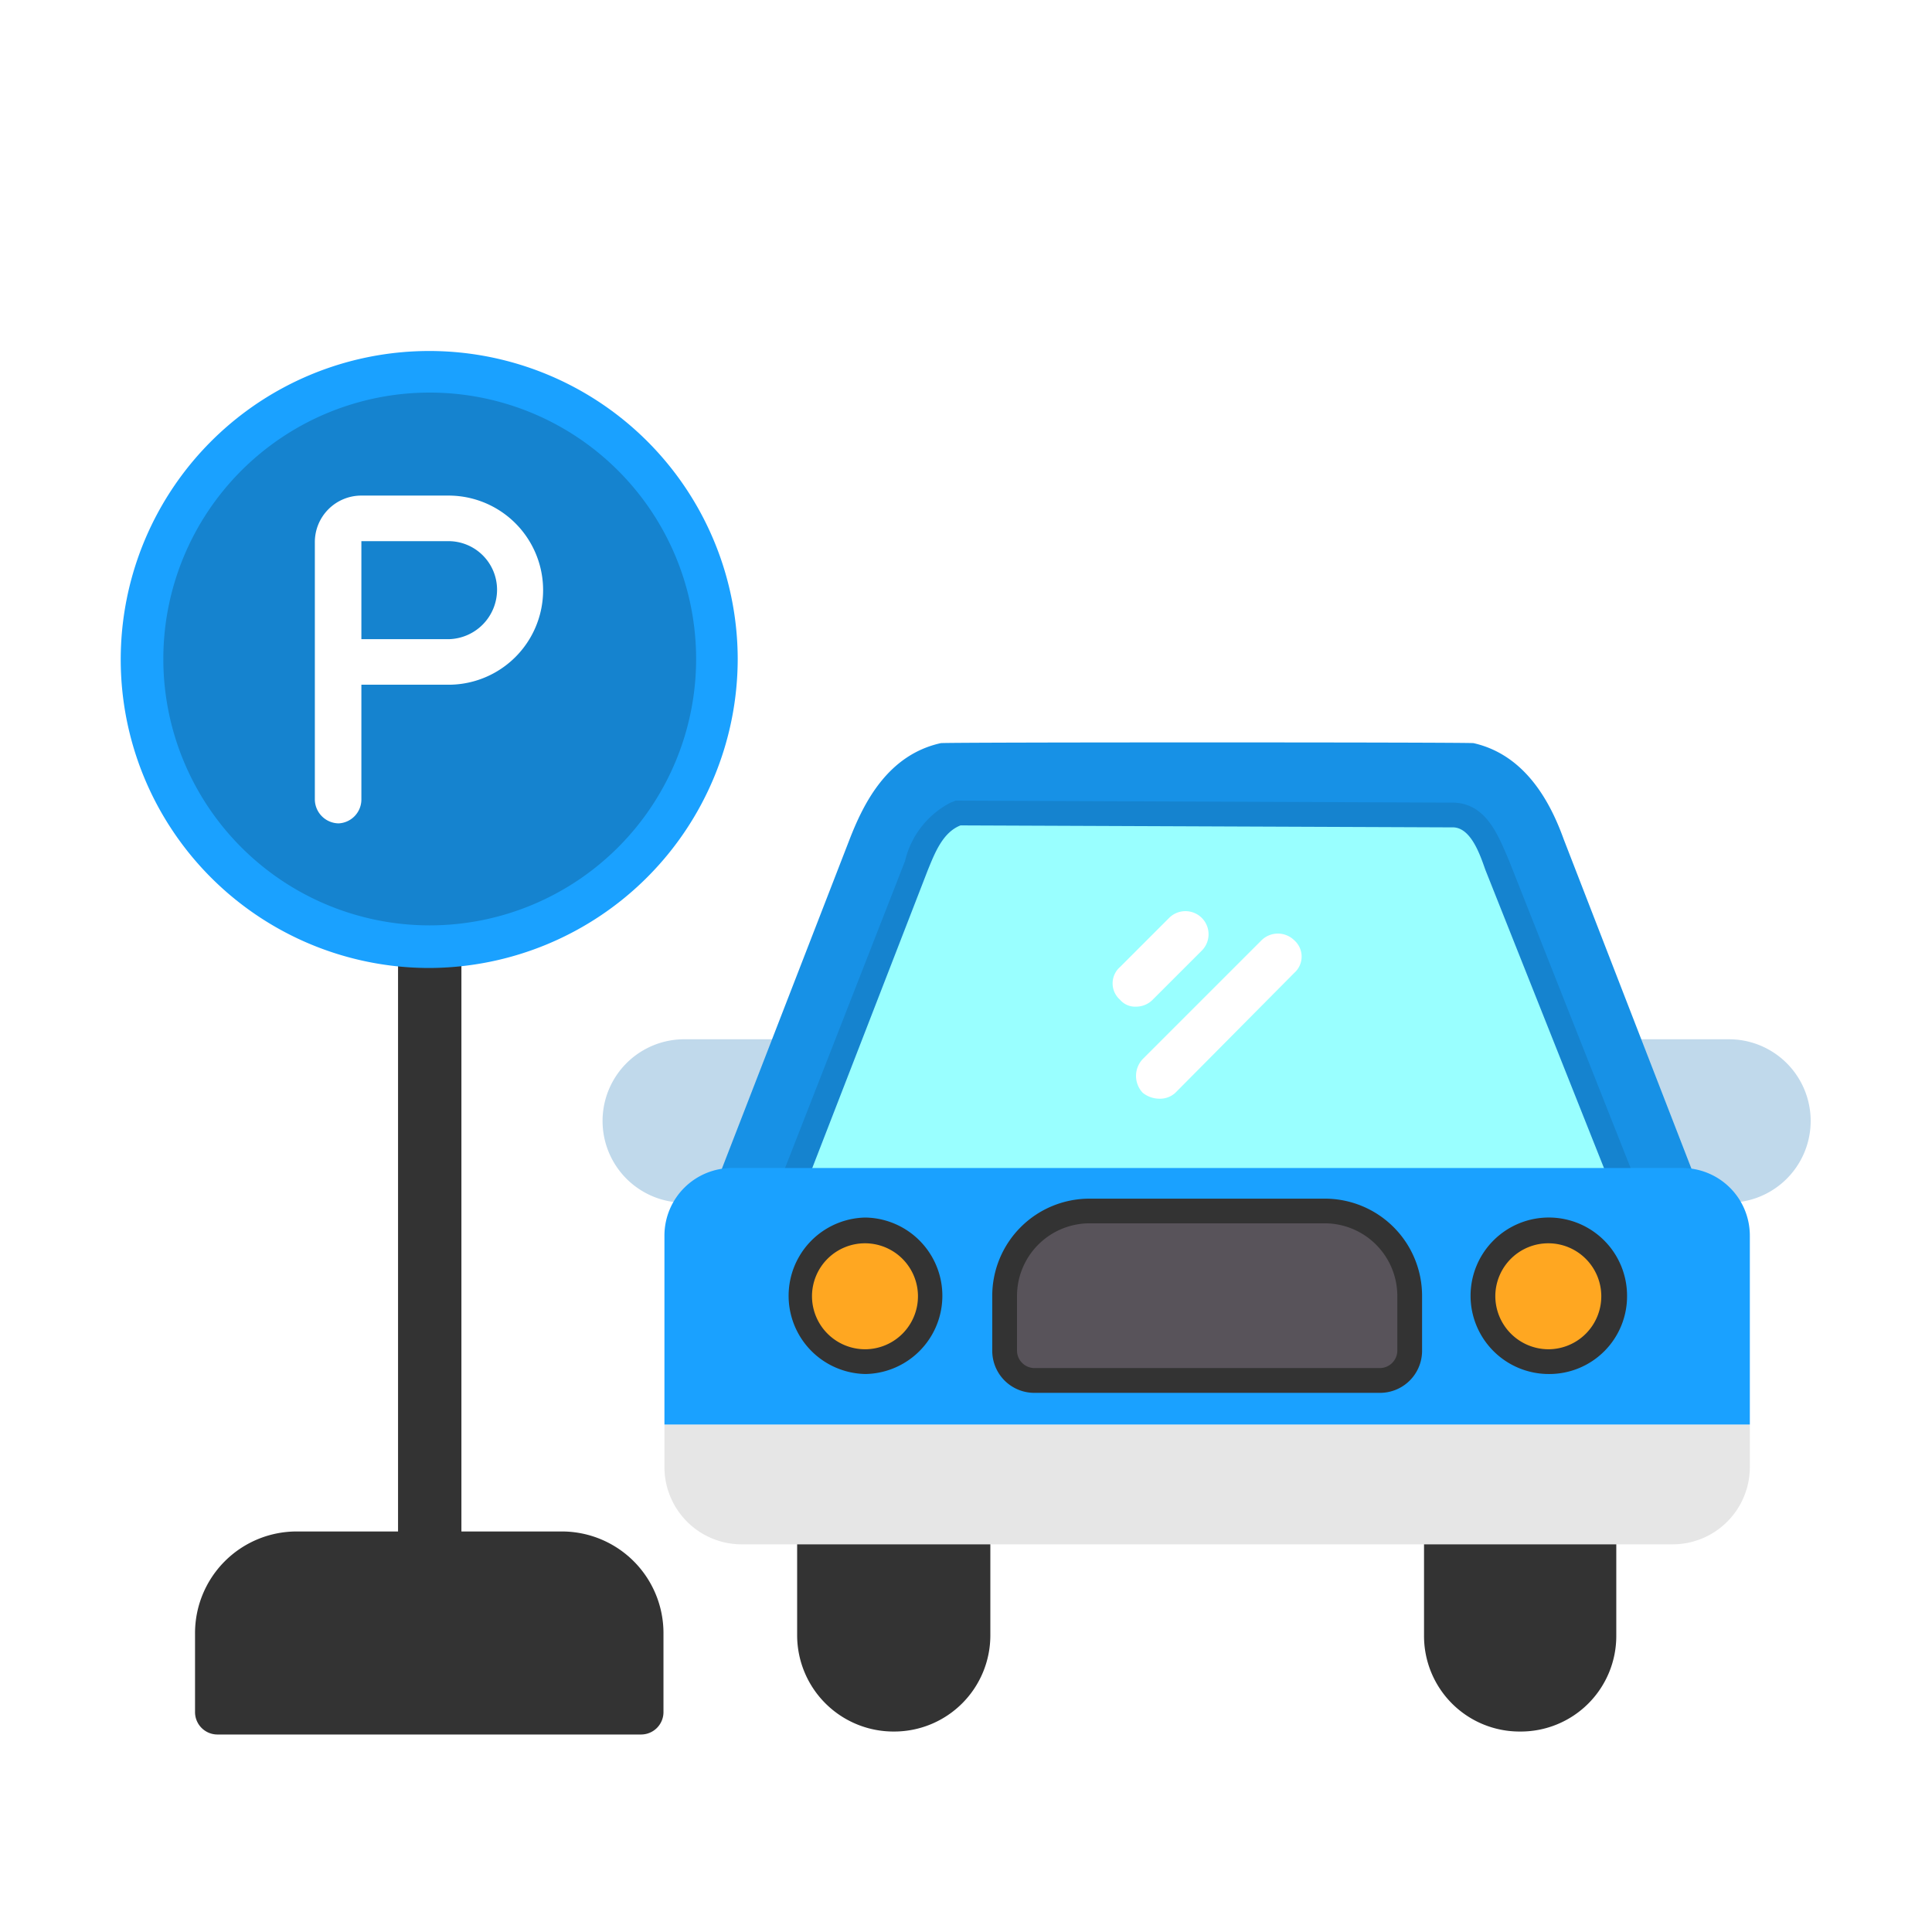 <svg xmlns="http://www.w3.org/2000/svg" width="80" height="80" viewBox="0 0 80 80">
  <g id="charge-cooperate-i1" transform="translate(-347 -2856)">
    <rect id="Rectangle_20452" data-name="Rectangle 20452" width="80" height="80" transform="translate(347 2856)" fill="#fff"/>
    <g id="Layer_x0020_1" transform="translate(352 2864.178)">
      <path id="Path_86774" data-name="Path 86774" d="M281.312,758.188c-.738,0-1.312-.451-1.312-.984V731.943c0-.533.574-.943,1.312-.943.7,0,1.312.41,1.312.943V757.2C282.624,757.737,282.009,758.188,281.312,758.188Z" transform="translate(-268.518 -701.023)" fill="#333" fill-rule="evenodd"/>
      <g id="_601947168">
        <path id="Path_86775" data-name="Path 86775" d="M492.454,856.766h-2.091a3.383,3.383,0,0,1,0-6.766H494.5a.738.738,0,0,1,.615.287.754.754,0,0,1,.082.656l-2.091,5.331A.7.7,0,0,1,492.454,856.766Z" transform="translate(-467.029 -815.144)" fill="#c0d9eb" fill-rule="evenodd"/>
        <path id="Path_86776" data-name="Path 86776" d="M1510.8,856.766h-2.05a.7.7,0,0,1-.656-.492L1506,850.943a.754.754,0,0,1,.082-.656.69.69,0,0,1,.615-.287h4.1a3.383,3.383,0,1,1,0,6.766Z" transform="translate(-1444.204 -815.144)" fill="#c0d9eb" fill-rule="evenodd"/>
        <path id="Path_86777" data-name="Path 86777" d="M687.019,1334.186a3.99,3.99,0,0,1-4.019-3.978v-4.47a.735.735,0,0,1,.738-.738H690.3a.727.727,0,0,1,.7.738v4.47A3.982,3.982,0,0,1,687.019,1334.186Z" transform="translate(-654.992 -1270.665)" fill="#333" fill-rule="evenodd"/>
        <path id="Path_86778" data-name="Path 86778" d="M1319.978,1334.186a3.956,3.956,0,0,1-3.978-3.978v-4.47a.7.7,0,0,1,.7-.738h6.561a.728.728,0,0,1,.7.738v4.47A3.956,3.956,0,0,1,1319.978,1334.186Z" transform="translate(-1262.034 -1270.665)" fill="#333" fill-rule="evenodd"/>
        <path id="Path_86779" data-name="Path 86779" d="M641.82,569.308H602.7a.779.779,0,0,1-.615-.328.754.754,0,0,1-.082-.656l5.454-14.066c.574-1.476,1.558-3.486,3.773-3.978.205-.041,21.857-.041,22.062,0,2.173.492,3.2,2.5,3.732,3.978l5.454,14.066a.642.642,0,0,1-.082.656A.654.654,0,0,1,641.82,569.308Z" transform="translate(-577.275 -527.686)" fill="#1791e6" fill-rule="evenodd"/>
        <path id="Path_86780" data-name="Path 86780" fill="#000002" fill-rule="evenodd"/>
        <path id="Path_86781" data-name="Path 86781" fill="#000002" fill-rule="evenodd"/>
        <path id="Path_86782" data-name="Path 86782" d="M700.807,626.674H669.026a1.781,1.781,0,0,1-1.64-2.378l5-12.794a3.67,3.67,0,0,1,1.886-2.419l.205-.082,20.627.082c1.353.041,1.845,1.353,2.3,2.419l5.044,12.753a1.927,1.927,0,0,1-.164,1.64A1.792,1.792,0,0,1,700.807,626.674Z" transform="translate(-639.911 -584.026)" fill="#1583cf" fill-rule="evenodd"/>
        <path id="Path_86783" data-name="Path 86783" d="M724.7,649.624H692.919a.779.779,0,0,1-.615-.328.632.632,0,0,1-.041-.656l4.962-12.794c.287-.7.615-1.558,1.353-1.845l20.422.082c.738.041,1.107,1.189,1.312,1.763L725.4,648.64a.754.754,0,0,1-.082.656A.779.779,0,0,1,724.7,649.624Z" transform="translate(-663.804 -608.001)" fill="#9ff" fill-rule="evenodd"/>
        <path id="Path_86784" data-name="Path 86784" fill="#000002" fill-rule="evenodd"/>
        <g id="Group_95379" data-name="Group 95379" transform="translate(22.513 40.187)">
          <path id="Path_86785" data-name="Path 86785" d="M590.746,1225.741H552.2a3.2,3.2,0,0,1-3.2-3.2v-1.763h44.944v1.763A3.2,3.2,0,0,1,590.746,1225.741Z" transform="translate(-549 -1210.158)" fill="#e6e6e6" fill-rule="evenodd"/>
          <path id="Path_86786" data-name="Path 86786" d="M593.206,990.621H549v-7.832A2.8,2.8,0,0,1,551.829,980h39.285a2.8,2.8,0,0,1,2.83,2.789v7.832Z" transform="translate(-549 -980)" fill="#1aa1ff" fill-rule="evenodd"/>
        </g>
        <g id="Group_95380" data-name="Group 95380" transform="translate(27.598 42.238)">
          <path id="Path_86787" data-name="Path 86787" d="M676.24,1036.479a3.24,3.24,0,0,1,0-6.479,3.24,3.24,0,0,1,0,6.479Z" transform="translate(-673 -1030)" fill="#333" fill-rule="evenodd"/>
          <path id="Path_86788" data-name="Path 86788" d="M1366.24,1036.479a3.24,3.24,0,1,1,3.24-3.24A3.22,3.22,0,0,1,1366.24,1036.479Z" transform="translate(-1334.705 -1030)" fill="#333" fill-rule="evenodd"/>
        </g>
        <g id="Group_95383" data-name="Group 95383" transform="translate(28.623 43.304)">
          <g id="Group_95381" data-name="Group 95381" transform="translate(28.295)">
            <path id="Path_86789" data-name="Path 86789" d="M1390.214,1060.388a2.194,2.194,0,1,0-2.214-2.214A2.205,2.205,0,0,0,1390.214,1060.388Z" transform="translate(-1388 -1056)" fill="#ffa721" fill-rule="evenodd"/>
          </g>
          <g id="Group_95382" data-name="Group 95382">
            <path id="Path_86790" data-name="Path 86790" d="M700.214,1060.388a2.194,2.194,0,1,0-2.214-2.214A2.2,2.2,0,0,0,700.214,1060.388Z" transform="translate(-698 -1056)" fill="#ffa721" fill-rule="evenodd"/>
          </g>
        </g>
        <g id="Group_95384" data-name="Group 95384" transform="translate(36.087 41.459)">
          <path id="Path_86791" data-name="Path 86791" d="M896.034,1019.038H881.763a1.742,1.742,0,0,1-1.763-1.722v-2.3a4.025,4.025,0,0,1,4.019-4.019h9.76a4.025,4.025,0,0,1,4.019,4.019v2.3A1.742,1.742,0,0,1,896.034,1019.038Z" transform="translate(-880 -1011)" fill="#333" fill-rule="evenodd"/>
          <path id="Path_86792" data-name="Path 86792" d="M920.009,1041.987H905.738a.728.728,0,0,1-.738-.7v-2.3a3.01,3.01,0,0,1,2.994-2.994h9.76a3.01,3.01,0,0,1,2.994,2.994v2.3A.728.728,0,0,1,920.009,1041.987Z" transform="translate(-903.975 -1034.975)" fill="#58535a" fill-rule="evenodd"/>
        </g>
      </g>
      <path id="Path_86793" data-name="Path 86793" d="M93.453,1355.407H75.943a.928.928,0,0,1-.943-.943v-3.24A4.209,4.209,0,0,1,79.183,1347H90.214a4.209,4.209,0,0,1,4.183,4.224v3.24A.928.928,0,0,1,93.453,1355.407Z" transform="translate(-71.924 -1291.763)" fill="#333" fill-rule="evenodd"/>
      <path id="Path_86794" data-name="Path 86794" d="M12.794,180.548a12.774,12.774,0,1,1,12.753-12.794A12.811,12.811,0,0,1,12.794,180.548Z" transform="translate(0 -148.644)" fill="#1aa1ff" fill-rule="evenodd"/>
      <g id="_601945920" transform="translate(41.069 29.505)">
        <g id="Group_95385" data-name="Group 95385">
          <path id="Path_86795" data-name="Path 86795" d="M1002.464,723.5a.816.816,0,0,1-.656-.287.9.9,0,0,1,0-1.353l2.05-2.05a.957.957,0,0,1,1.353,1.353l-2.05,2.05A.96.96,0,0,1,1002.464,723.5Z" transform="translate(-1001.5 -719.5)" fill="#fff" fill-rule="evenodd"/>
        </g>
        <g id="Group_95386" data-name="Group 95386" transform="translate(0.974 0.974)">
          <path id="Path_86796" data-name="Path 86796" d="M1026.224,750.088a1.113,1.113,0,0,1-.7-.246,1.016,1.016,0,0,1,0-1.394l4.921-4.921a.966.966,0,0,1,1.353,0,.9.9,0,0,1,0,1.353l-4.921,4.962A.931.931,0,0,1,1026.224,750.088Z" transform="translate(-1025.25 -743.25)" fill="#fff" fill-rule="evenodd"/>
        </g>
      </g>
      <path id="Path_86797" data-name="Path 86797" d="M54.031,219.062a11.031,11.031,0,1,1,11.031-11.031A11.034,11.034,0,0,1,54.031,219.062Z" transform="translate(-41.237 -188.922)" fill="#1583cf" fill-rule="evenodd"/>
      <path id="Path_86798" data-name="Path 86798" d="M196.984,314.573a1,1,0,0,1-.984-.984V302.927A1.925,1.925,0,0,1,197.927,301h3.609a3.916,3.916,0,1,1,0,7.832h-3.609v4.757A.991.991,0,0,1,196.984,314.573Zm.943-7.627h3.609a2.048,2.048,0,0,0,2.009-2.05,2.013,2.013,0,0,0-2.009-2.009h-3.609Z" transform="translate(-187.963 -288.657)" fill="#fff" fill-rule="evenodd"/>
    </g>
  </g>
</svg>
